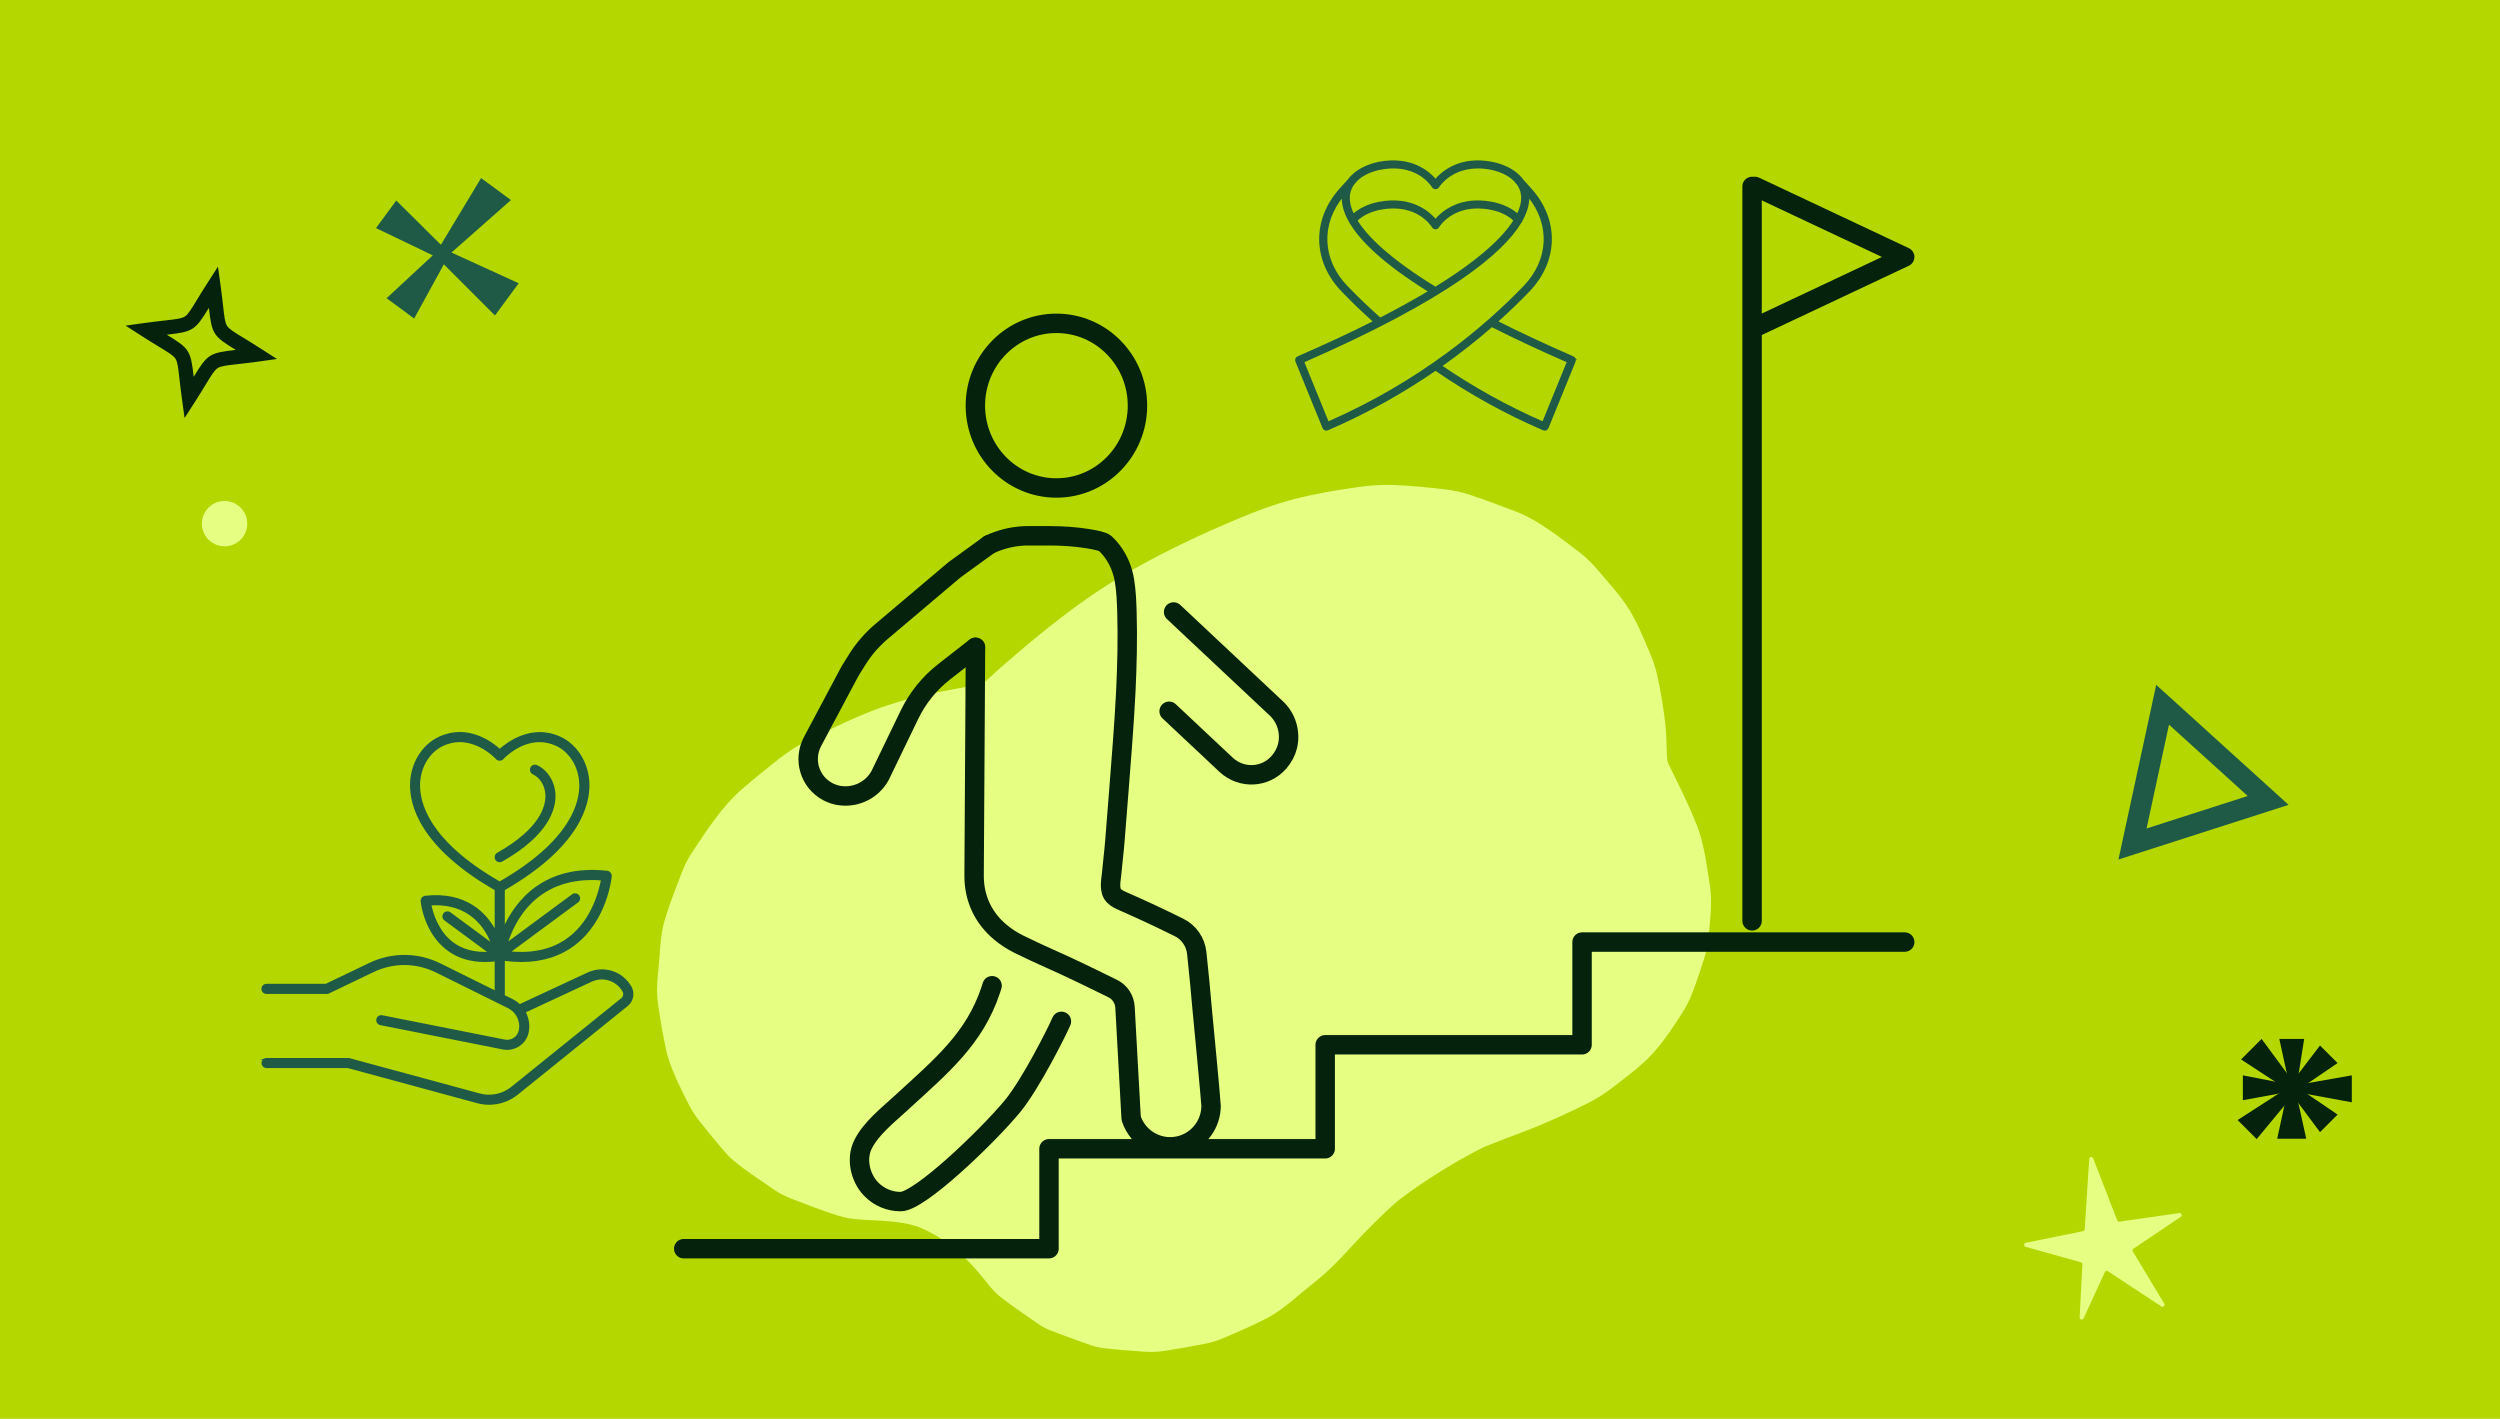 <?xml version="1.0" encoding="UTF-8"?>
<svg id="Artwork" xmlns="http://www.w3.org/2000/svg" viewBox="0 0 1287.3 730.57">
  <defs>
    <style>
      .cls-1 {
        stroke: #1e5a46;
        stroke-miterlimit: 10;
      }

      .cls-1, .cls-2 {
        fill: #1e5a46;
      }

      .cls-3 {
        fill: #e6ff82;
      }

      .cls-4 {
        fill: #05230c;
      }

      .cls-5 {
        fill: #b4d700;
      }

      .cls-6 {
        fill: none;
        stroke: #05230c;
        stroke-linecap: round;
        stroke-linejoin: round;
        stroke-width: 10px;
      }
    </style>
  </defs>
  <rect class="cls-5" width="1287.3" height="734.46"/>
  <path class="cls-3" d="M783.27,264.54c-1.08-.48-2.17-.92-3.27-1.34-7.4-2.85-14.92-5.65-22.43-8.19-2.41-.82-4.87-1.49-7.35-2.02-2.16-.46-4.34-.8-6.54-1.05-8.9-1-17.88-1.96-26.86-2.22-5.65-.16-11.3.21-16.89,1.01-11.34,1.62-22.83,3.46-33.95,6.38-10.15,2.66-20.01,6.38-29.66,10.48-25.84,10.97-51.1,23.14-74.29,39.04-15.42,10.57-29.94,22.56-44.07,34.75-3.41,2.94-6.74,5.96-10.02,9.05-1.25,1.17-2.8,1.96-4.49,2.24-6.41,1.09-12.81,2.24-19.2,3.5-12.08,2.37-24.06,5.51-35.54,9.99-9.23,3.6-18.19,7.96-27.14,12.16-2.88,1.35-5.71,2.81-8.48,4.39-2.84,1.62-5.61,3.37-8.29,5.26-1.24.88-2.46,1.78-3.65,2.72-6.54,5.14-13.05,10.41-19.33,15.88-10.09,8.79-17.56,20.55-24.9,31.48-1.57,2.34-2.98,4.77-4.18,7.32-.58,1.24-1.12,2.5-1.61,3.78-3,7.77-6.1,15.61-8.56,23.59-.79,2.54-1.39,5.14-1.8,7.77-.74,4.67-.96,9.54-1.35,14.18-.39,4.61-1.01,9.48-1.08,14.19-.05,2.72.12,5.44.5,8.12,1.11,7.8,2.47,15.68,4.1,23.39.28,1.31.61,2.6,1,3.88,2.61,8.54,6.79,16.73,10.82,24.61,1.48,2.9,3.24,5.63,5.26,8.19,4.38,5.55,8.95,11.19,13.59,16.51.41.47.83.93,1.27,1.38.92.95,1.89,1.85,2.9,2.7,6.25,5.24,13.26,9.66,19.92,14.32,1.08.76,2.18,1.49,3.32,2.15,2.05,1.19,4.2,2.21,6.41,3.08,7.65,2.98,15.41,5.95,23.23,8.47,1.18.38,2.38.72,3.58,1.02,11.24,2.85,28.32.15,41.49,6.25,19.04,8.82,29.38,24.07,34.58,30.12.81.95,1.67,1.86,2.57,2.73.9.87,1.84,1.69,2.82,2.45,5.9,4.57,12.29,8.84,18.4,13.11.59.41,1.18.82,1.79,1.2,1.03.64,2.1,1.22,3.2,1.73.63.29,1.27.54,1.91.8,5.83,2.32,14.59,5.44,20.49,7.5.46.16.93.32,1.4.47,1.22.37,2.45.66,3.71.88.68.12,1.35.21,2.03.28,6.95.79,14.23,1.38,21.24,1.83,3.11.2,6.23.08,9.31-.39,7.18-1.1,14.48-2.38,21.61-3.79.59-.12,1.18-.25,1.77-.39,1.47-.35,2.93-.79,4.36-1.28,1.24-.43,2.47-.92,3.68-1.44,7.36-3.18,14.83-6.37,21.94-10.11,2.69-1.41,5.25-3.08,7.69-4.89,3.9-2.88,7.64-6.14,11.35-9.19,3.93-3.23,7.98-6.38,11.74-9.82,4.77-4.36,9.15-9.13,13.53-13.88,7.15-7.75,14.59-15.17,22.44-22.17.21-.19.43-.36.65-.53,13.74-10.41,28.4-19.56,43.78-27.36.26-.13.52-.25.78-.36,6.73-2.73,13.53-5.23,20.33-7.82,10.74-4.09,21.27-8.92,31.56-13.98,5.21-2.56,10.14-5.66,14.72-9.23,6.2-4.82,13.92-10.48,19.56-16.61,6.3-6.83,11.5-14.84,16.39-22.64,4.62-7.37,7.86-19.05,10.14-25.68.86-2.51,1.5-5.08,1.88-7.7,1.11-7.67,1.97-15.47,1.96-23.23,0-2.72-.25-5.42-.68-8.11-1.63-10.21-2.82-20.8-6.63-30.52-4.22-10.76-9.41-20.98-14.49-31.28-.12-.24-.23-.49-.33-.75,0,0,0-.01,0-.02-.34-.89-.54-1.84-.57-2.8-.22-6.23-.2-12.49-1-18.68-1.06-8.24-2.33-16.52-4.24-24.61-.78-3.33-1.87-6.57-3.2-9.72-3.05-7.22-6.52-15.82-10.83-22.89-4.5-7.38-11.64-15.1-16.66-21.03-3.21-3.79-6.87-7.16-10.86-10.11-8.72-6.47-18.08-14.01-28.27-18.51Z"/>
  <g>
    <polyline class="cls-6" points="902.18 474.17 902.18 168.64 902.18 96"/>
    <polyline class="cls-6" points="903.67 168.64 980.77 132.31 903.67 96"/>
    <path class="cls-6" d="M352.06,642.97h188.09v-51.45h142.22v-53.54h132.26v-52.89h166.14"/>
    <path class="cls-6" d="M585.7,208.88c0,23.39-18.68,42.39-41.73,42.39s-41.73-18.99-41.73-42.39,18.68-42.39,41.73-42.39,41.73,18.97,41.73,42.39Z"/>
    <path class="cls-6" d="M510.84,507.57c-.21.73-.45,1.44-.68,2.15-8.41,25.28-25.44,39.19-46.39,58.42-6.71,6.18-15.17,12.78-19.36,21.09-3.69,7.28-1.57,17,3.96,22.87,4.17,4.4,9.74,6.63,15.38,6.63,9.76,0,44.35-33.24,57.26-48.7,10.16-12.13,23.92-40.58,23.92-40.58l1.62-3.54"/>
    <path class="cls-6" d="M602,366.24l29.52,27.72c7.96,7.23,20.07,6.55,27.06-1.49,2.17-2.51,3.72-5.42,4.43-8.46,1.62-6.92-.55-14.57-6.18-19.59l-52.52-49.3"/>
    <path class="cls-6" d="M509.34,280.45c1.55-.73,3.01-1.39,4.51-1.86,5.06-1.81,10.3-2.7,15.69-2.7h10.58c6.68,0,13.36.42,19.96,1.47,4.11.65,7.91,1.49,8.93,2.41,3.43,3.17,6.03,7.07,7.81,11.37,1.05,2.57,1.78,5.29,2.23,8.04.84,5.27,1.07,10.58,1.23,15.9.39,13.65.08,27.32-.58,41-.86,17.24-2.31,34.47-3.62,51.63-.65,8.57-1.36,17.13-2.04,25.72-.42,5.42-1.15,10.79-1.62,16.22-.31,3.59-1.65,8.8,1.23,11.66,1.34,1.34,3.12,2.12,4.85,2.88,9.64,4.24,19.2,8.7,28.63,13.39,5.06,2.49,8.49,7.49,9.09,13.1,1.23,11.19,2.15,21.48,2.59,26.75,0,0,4.79,49.88,4.79,52,0,8.93-5.74,17.26-14.8,20.14-11.05,3.43-22.84-2.7-26.35-13.75l-3.17-57.19c-.24-4.03-2.54-7.68-6.16-9.51-3.33-1.68-7.52-3.72-11.11-5.45-2.17-1.05-4.11-1.96-5.5-2.65-10.48-5.11-21.4-9.61-31.88-14.83-3.54-1.76-6.73-3.85-9.56-6.21-8.54-7.18-13.57-17.08-13.49-29.31.31-50.66.71-117.36.71-117.36"/>
    <path class="cls-6" d="M509.34,280.45l-17.53,12.71-.24.16-37.64,31.83c-4.92,4.17-9.14,9.04-12.57,14.51l-2.07,3.33c-.81,1.23-1.55,2.54-2.28,3.85l-18.49,34.76c-5.16,9.48-1.65,21.11,7.83,26.09,2.23,1.15,4.66,1.89,6.97,2.07,7.94.81,15.87-3.12,19.88-10.48l15.09-31.23c4.19-8.7,10.32-16.27,17.92-22.19l16.08-12.55"/>
  </g>
  <circle class="cls-3" cx="115.63" cy="269.64" r="11.68"/>
  <polygon class="cls-2" points="247.72 91.69 227.03 126.04 204.06 103.26 193.6 117.45 222.85 131.49 199.07 153.56 213.25 164.02 228.55 136.11 254.87 162.43 267.09 145.86 232.47 130.04 263.1 103.02 247.72 91.69"/>
  <path class="cls-4" d="M112.23,137.29l1.37,9.88c.59,4.22.97,7.64,1.28,10.39.64,5.7.97,8.55,2.03,10.22,1.06,1.67,3.52,3.16,8.42,6.14,2.36,1.44,5.31,3.23,8.89,5.54l8.39,5.39-9.88,1.37c-4.22.59-7.65.97-10.4,1.28-5.69.64-8.55.97-10.22,2.03-1.67,1.06-3.16,3.52-6.14,8.42-1.44,2.36-3.23,5.31-5.53,8.89l-5.39,8.39-1.37-9.88c-.59-4.22-.97-7.64-1.28-10.39-.64-5.7-.97-8.56-2.03-10.22-1.06-1.67-3.52-3.16-8.42-6.14-2.36-1.44-5.31-3.23-8.89-5.54l-8.39-5.39,9.88-1.37c4.22-.59,7.64-.97,10.39-1.28,5.7-.64,8.55-.97,10.22-2.03,1.67-1.06,3.16-3.52,6.14-8.42,1.44-2.36,3.23-5.31,5.54-8.89l5.39-8.39ZM121.41,180.17c-11.63-7.08-12.31-8.14-13.85-21.67-7.08,11.63-8.14,12.31-21.67,13.85,11.63,7.08,12.31,8.14,13.85,21.67,7.08-11.63,8.15-12.31,21.68-13.85Z"/>
  <g>
    <polygon class="cls-4" points="1210.99 553.72 1182.71 558.69 1186.46 534.96 1173.66 534.96 1178.77 558.37 1154.9 553.72 1154.9 566.52 1177.78 562.31 1172.58 586.35 1187.53 586.35 1182.22 562.31 1210.99 567.59 1210.99 553.72"/>
    <polygon class="cls-4" points="1162 586.54 1180.59 564.12 1194.62 582.97 1203.67 573.92 1184.19 560.66 1203.67 547.39 1194.62 538.34 1180.59 556.72 1164.55 534.96 1153.98 545.53 1177.12 560.66 1152.19 576.73 1162 586.54"/>
  </g>
  <path class="cls-3" d="M1073.46,632.98l2.32-36.2c.07-1.14,1.65-1.38,2.06-.32l12.36,31.93c.18.46.66.74,1.15.67l30.83-4.44c1.12-.16,1.69,1.31.75,1.94l-24.37,16.42c-.47.32-.61.95-.32,1.44l16.18,26.85c.59.97-.55,2.07-1.5,1.44l-27.52-18.14c-.55-.36-1.28-.15-1.56.45l-10.96,23.82c-.49,1.07-2.1.67-2.04-.5l1.43-27.28c.03-.5-.3-.95-.78-1.08l-28.43-7.96c-1.08-.3-1.02-1.85.08-2.08l29.47-5.99c.47-.1.82-.5.85-.98Z"/>
  <path class="cls-2" d="M1090.84,442.56l19.43-89.92,68.16,61.79-87.59,28.14ZM1116.86,373.15l-11.55,53.45,52.07-16.73-40.52-36.73Z"/>
  <g>
    <path class="cls-1" d="M256.18,443.17c-.62-.38-.99-1.06-.99-1.79,0-.83.48-1.54,1.17-1.88,22.25-12.62,25.2-24.31,24.98-30.15-.19-4.91-2.84-9.27-6.77-11.11-1.05-.49-1.5-1.74-1.01-2.79.49-1.05,1.73-1.5,2.79-1.01,5.33,2.5,8.93,8.29,9.18,14.75.26,6.8-2.92,20.25-27.12,33.97,0,0-.01,0-.02.01-.28.17-.59.27-.9.3-.07,0-.14.01-.2.01-.38,0-.77-.11-1.11-.31Z"/>
    <path class="cls-1" d="M137.19,545.28h42.12c.19,0,.37.02.55.07l67.07,18.19c5.77,1.57,11.99.26,16.64-3.49l56.64-45.67c1.24-1,1.56-2.73.76-4.11-3.36-5.8-10.48-8.03-16.55-5.21l-34.32,15.97c1.66,2.97,2.33,6.5,1.72,10.07-.5,2.91-2.11,5.43-4.54,7.1-1.83,1.26-3.94,1.91-6.11,1.91-.71,0-1.42-.07-2.14-.21l-63.1-12.53c-1.14-.23-1.87-1.33-1.65-2.46.22-1.14,1.33-1.88,2.46-1.65l63.11,12.53c1.77.35,3.57-.02,5.06-1.04,1.49-1.02,2.48-2.57,2.81-4.54.8-4.67-1.61-9.41-5.86-11.51l-37.17-18.41c-10.31-5.1-22.17-5.18-32.53-.21l-22.94,11c-.28.14-.59.21-.91.21h-31.1c-1.16,0-2.1-.94-2.1-2.1s.94-2.1,2.1-2.1h30.63l22.51-10.8c11.54-5.54,24.74-5.45,36.21.23l28.66,14.2v-16.21c-1.91.23-3.77.34-5.56.34-7.61,0-14.13-2.06-19.44-6.16-11.52-8.89-13.06-24.03-13.12-24.67-.11-1.14.72-2.15,1.86-2.28,21.03-2.32,31.36,8.83,36.27,18.2v-21.89c-38.85-22.32-44-43.9-43.58-54.83.39-10.25,6.08-19.42,14.49-23.36,14.56-6.83,26.96,2.49,31.19,6.33,4.26-3.81,16.74-13.09,31.17-6.33,8.41,3.94,14.1,13.11,14.49,23.36.42,10.93-4.72,32.5-43.56,54.82v20.26c6.14-13.8,20.63-33.01,53.21-29.42,1.14.13,1.96,1.14,1.86,2.28-.09.91-2.27,22.4-18.6,34.99-7.51,5.79-16.73,8.7-27.52,8.7-2.87,0-5.85-.21-8.94-.62v18.56l4.32,2.14c1.42.7,2.68,1.61,3.78,2.68l35.16-16.36c8.05-3.75,17.49-.78,21.95,6.91,1.85,3.18,1.11,7.16-1.75,9.47l-56.64,45.67c-4.11,3.31-9.22,5.07-14.4,5.07-2,0-4-.26-5.97-.79l-66.8-18.12h-41.84c-1.16,0-2.1-.94-2.1-2.1s.94-2.1,2.1-2.1ZM221.58,465.73c.82,4.19,3.47,13.74,11.2,19.68,5.13,3.94,11.65,5.67,19.45,5.17l-23.07-17.02c-.93-.69-1.13-2-.44-2.93.69-.93,2-1.13,2.93-.44l21.92,16.18c-3.03-8.29-11.2-21.96-31.99-20.63ZM298.76,403.4c-.33-8.7-5.08-16.44-12.08-19.73-3.1-1.45-6.09-2.03-8.88-2.03-10.68,0-18.55,8.44-18.96,8.88-.4.44-.96.73-1.55.69-.59,0-1.15-.25-1.54-.68-.52-.57-12.98-13.84-27.85-6.86-7.01,3.29-11.75,11.03-12.08,19.73-.38,9.99,4.53,29.82,41.48,51.04,36.95-21.22,41.86-41.05,41.48-51.04ZM293.27,482.87c12.08-9.3,15.74-24.5,16.71-30.01-33.96-2.71-45.54,21.43-49.14,33.16l34.05-25.13c.93-.69,2.24-.49,2.93.44.69.93.49,2.24-.44,2.93l-35.33,26.07c12.61,1.3,23.1-1.21,31.23-7.47Z"/>
  </g>
  <path class="cls-1" d="M810.01,183.97c-14.31-6.23-27.53-12.39-39.32-18.35,6.25-5.58,11.72-10.91,16.41-15.77,14.97-15.53,15.33-36.68.89-52.63l-3.94-4.36c-3.61-5.05-10.02-7.96-15.94-9.08-16.64-3.14-25.72,5.15-28.93,8.98-3.21-3.84-12.29-12.12-28.93-8.98-5.78,1.09-12.17,3.96-15.82,8.95l-4.06,4.48c-14.44,15.96-14.08,37.11.89,52.63,5.17,5.37,10.69,10.67,16.4,15.77-11.36,5.74-24.39,11.86-39.31,18.35-.78.34-1.15,1.25-.83,2.04l13.97,34.27c.16.39.47.7.86.86.19.08.39.12.6.12s.42-.04.62-.13c21.32-9.19,39.84-19.89,55.61-30.76,17.45,12.03,36.16,22.38,55.61,30.76.2.09.41.13.62.13s.41-.04.6-.12c.39-.16.7-.47.86-.86l13.97-34.27c.32-.79-.04-1.7-.83-2.04ZM710.83,86.88c2.41-.45,4.63-.65,6.68-.65,14.17,0,20.04,9.51,20.31,9.97.57.96,2.15.96,2.71,0,.08-.13,7.87-12.93,26.99-9.32,4.53.86,9.39,2.86,12.6,6.2.07.17.16.33.3.47l1.12,1.24c1.16,1.65,1.94,3.56,2.18,5.74.26,2.31-.08,5.66-2.27,10.07-3.33-3.02-7.97-5.2-13.35-6.21-16.64-3.14-25.72,5.15-28.93,8.98-3.21-3.84-12.29-12.12-28.93-8.98-5.4,1.02-10.07,3.21-13.4,6.26-2.35-4.79-2.56-8.44-2.09-10.99.34-1.85,1.08-3.49,2.1-4.92l1.07-1.19c.12-.13.2-.28.27-.43,3.24-3.37,8.14-5.39,12.63-6.24ZM779.87,113.44c-5.17,8.36-16.6,19.9-40.74,34.75-24.01-14.74-35.52-26.23-40.71-34.69,2.89-2.89,7.34-5.06,12.41-6.01,19.03-3.59,26.68,8.79,26.99,9.32.28.48.8.77,1.35.77h0c.55,0,1.07-.29,1.35-.77.32-.53,7.96-12.9,26.99-9.32,5.03.95,9.45,3.1,12.35,5.96ZM710.61,164.03c-5.96-5.28-11.71-10.79-17.09-16.36-13.3-13.79-14.04-32.42-2.08-46.88-.26,3.53.59,7.89,3.54,13.11.06.14.13.28.23.41,5.35,9.19,17.2,21.02,40.9,35.73-7.33,4.4-15.77,9.09-25.45,14.06-.02-.02-.03-.04-.05-.06ZM671.01,186.24c74.77-32.67,102.63-56.3,111.87-71.7.02-.01.04-.02.06-.04.3-.26.47-.6.53-.96,2.93-5.23,3.69-9.47,3.45-12.75,11.96,14.46,11.22,33.09-2.08,46.88-19.67,20.4-53.1,49-101.04,69.93l-12.78-31.35ZM794.56,217.6c-18.38-8.03-36.06-17.83-52.62-29.15,9.84-6.94,18.58-13.91,26.21-20.58,11.74,5.96,24.92,12.14,39.2,18.37l-12.78,31.35Z"/>
</svg>